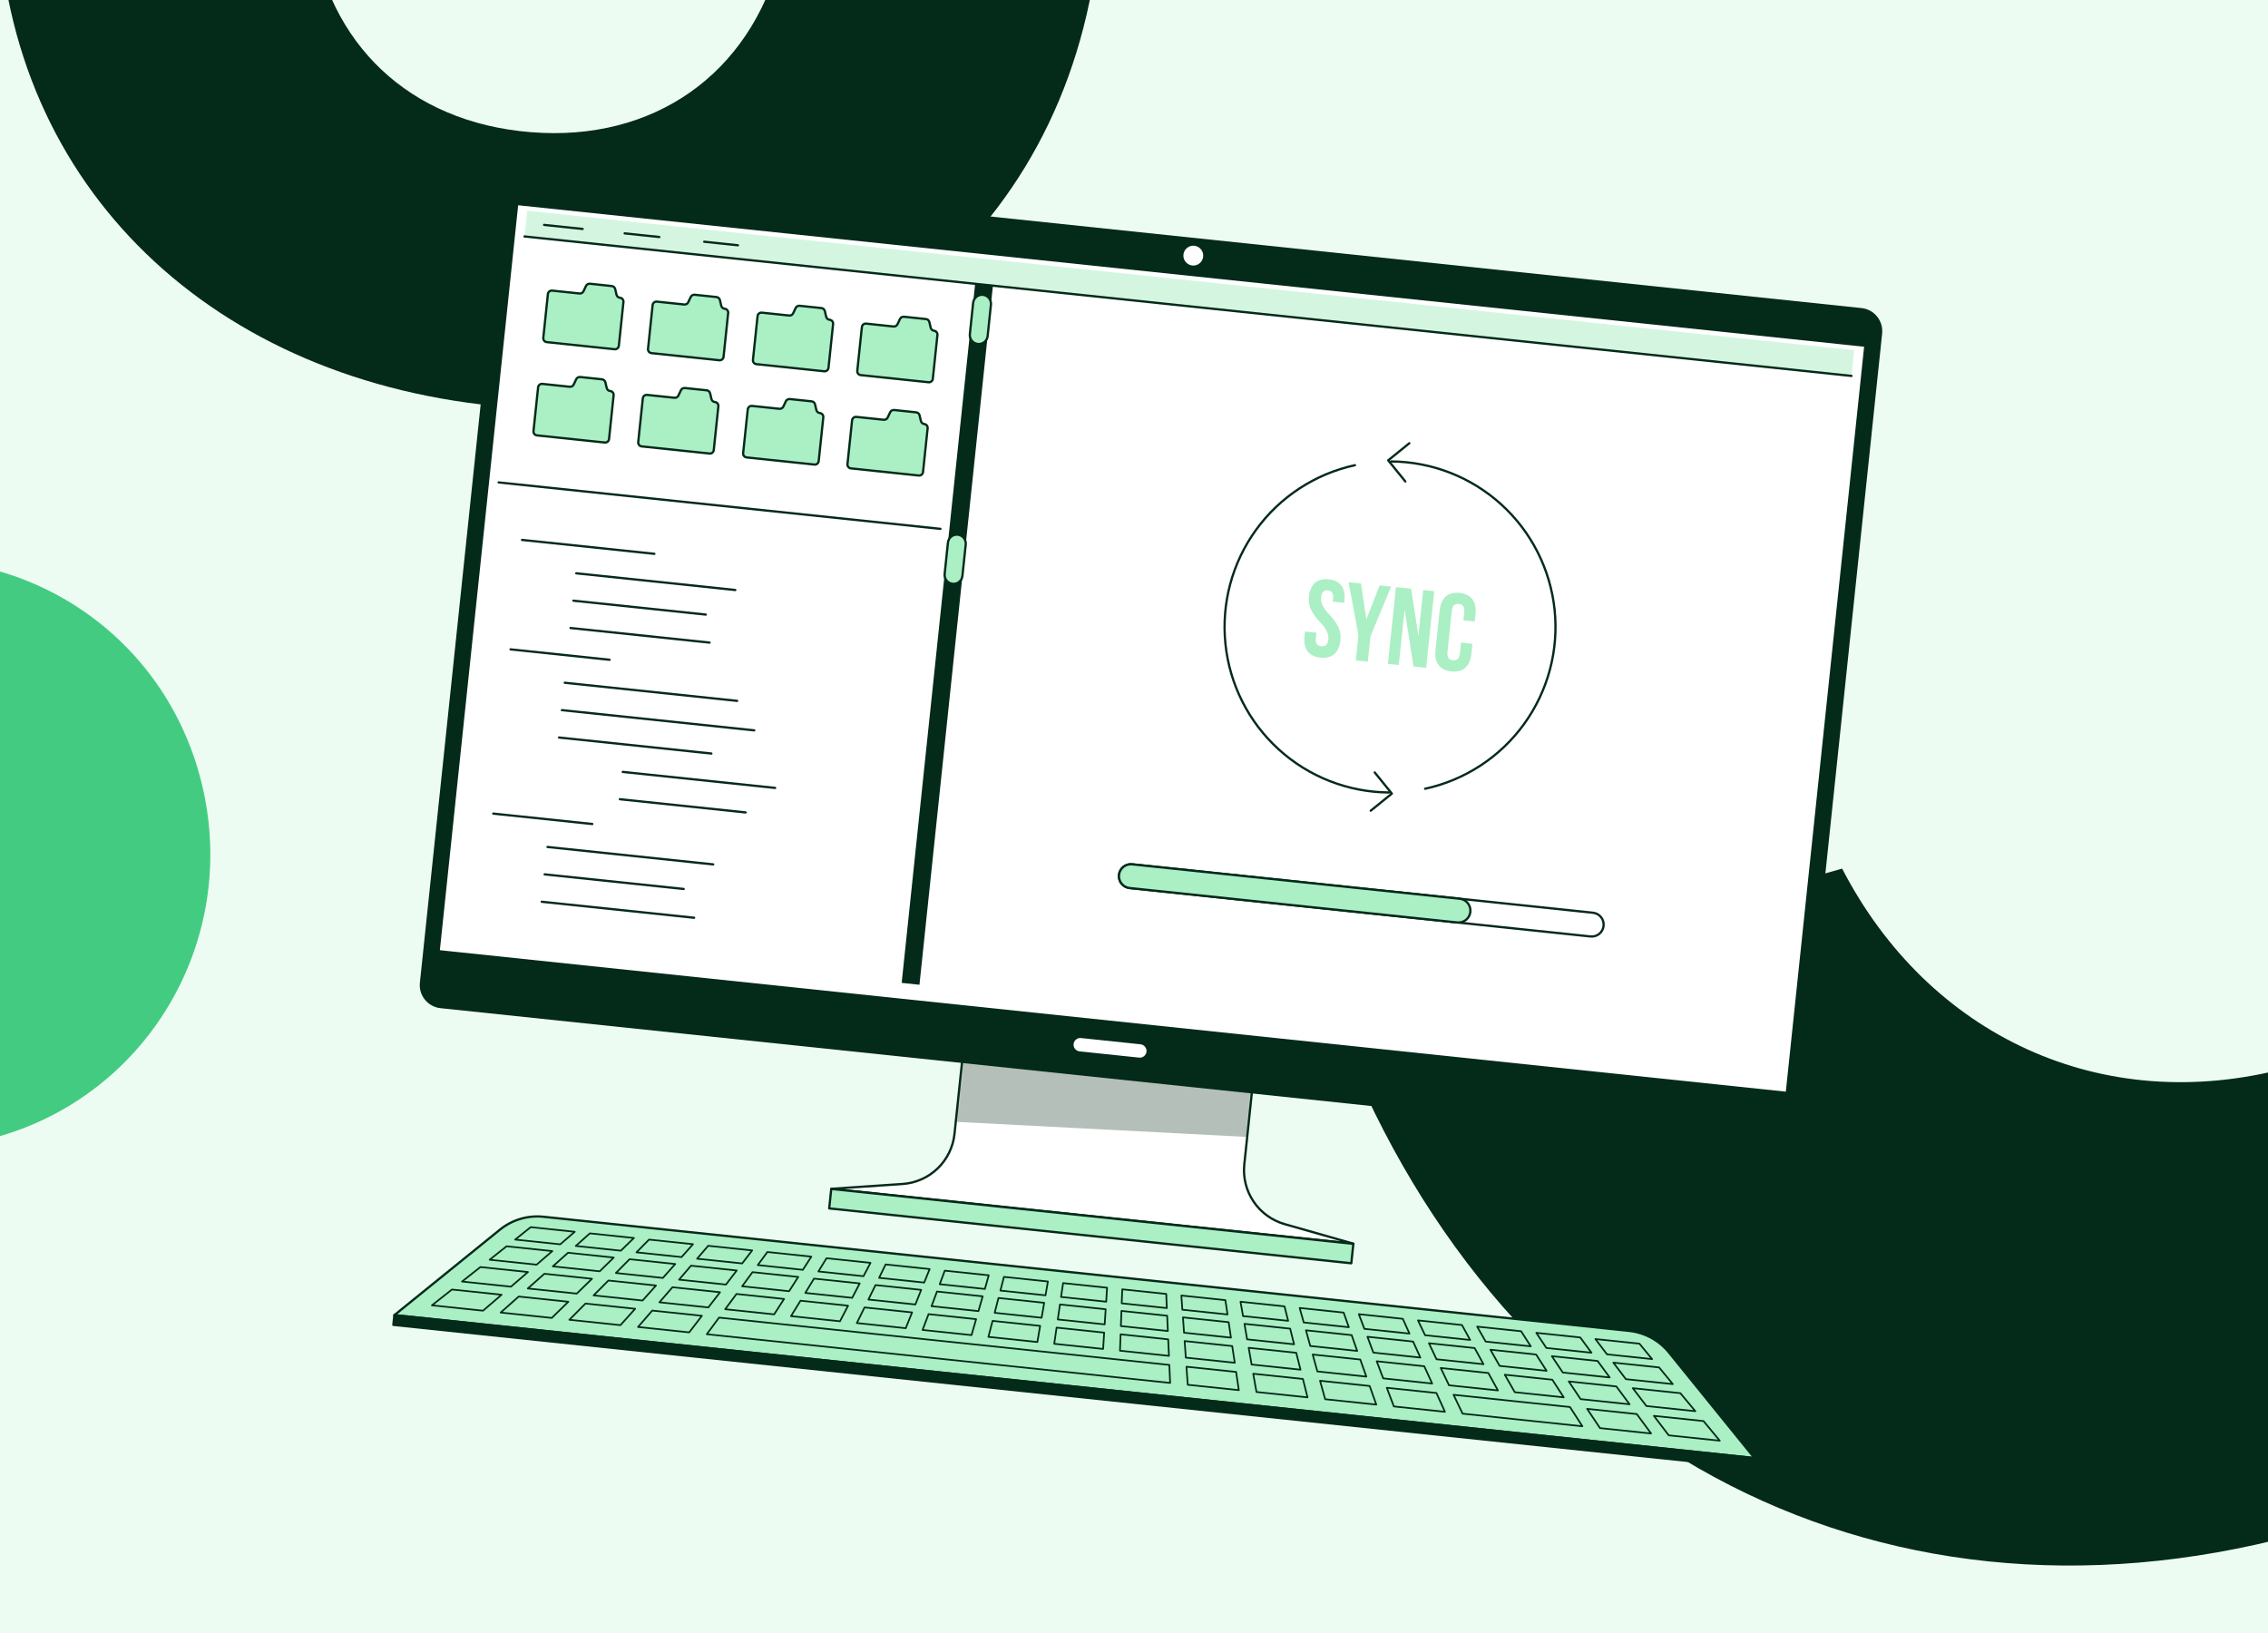 <svg width="1000" height="720" viewBox="0 0 1000 720" fill="none" xmlns="http://www.w3.org/2000/svg">
<rect x="0" y="0" width="1000" height="720" fill="#808080" stroke="none"/>
<g clip-path="url(#clip0_169_6432)">
<rect width="1000" height="720" fill="#EDFCF2"/>
<path d="M344.135 -19.131C330.673 32.794 288.097 62.642 234.069 58.28C180.041 53.918 144.547 18.999 137.501 -31.498C91.97 -33.942 45.874 -37.047 -0.885 -39.589C3.446 82.809 94.121 169.03 224.279 179.538C354.437 190.046 462.414 115.549 482.521 -11.04C437.604 -13.434 391.508 -16.539 344.749 -19.081L344.135 -19.131Z" fill="#042A1A"/>
<path d="M1137.23 288.383C1145.7 376.168 1097.01 447.11 1008.77 470.752C926.554 492.783 850.183 456.425 812.231 382.97C741.31 403.045 665.642 425.465 587.97 448.421C657.211 634.64 824.874 726.944 1012.37 676.703C1105.62 651.718 1177.99 596.946 1207.17 533.379L1232.1 626.405C1259.44 728.435 1209.14 809.453 1101.86 838.2C1003.59 864.529 930.837 833.636 905.117 753.688L680.518 813.869C755.248 1012.55 936.88 1096.83 1156.46 1037.99C1402.12 972.166 1508.97 777.359 1440.09 520.285L1360.49 223.201C1303.33 238.515 1227.67 260.934 1136.96 287.383L1137.23 288.383Z" fill="#042A1A"/>
<path d="M-5.347 502.359C63.84 485.319 106.162 415.338 88.875 345.149C71.588 274.959 1.854 233.64 -67.333 250.68C-136.52 267.72 -180.091 336.946 -162.804 407.135C-145.517 477.324 -75.536 519.646 -5.347 502.359Z" fill="#43CC81"/>
<path d="M596.753 548.352L366.516 524.153L397.954 522.023C403.754 521.632 409.23 519.209 413.418 515.178C417.607 511.147 420.239 505.768 420.851 499.987L429.255 420.03L557.034 433.46L548.63 513.417C548.027 519.199 549.483 525.008 552.742 529.821C556.001 534.635 560.853 538.144 566.445 539.732L596.753 548.352Z" fill="white"/>
<mask id="mask0_169_6432" style="mask-type:luminance" maskUnits="userSpaceOnUse" x="366" y="420" width="231" height="129">
<path d="M596.754 548.352L366.517 524.153L397.954 522.023C403.754 521.632 409.23 519.209 413.419 515.178C417.607 511.147 420.239 505.768 420.852 499.987L429.255 420.03L557.034 433.46L548.63 513.417C548.027 519.199 549.484 525.008 552.743 529.821C556.001 534.635 560.854 538.144 566.446 539.732L596.754 548.352Z" fill="white"/>
</mask>
<g mask="url(#mask0_169_6432)">
<path opacity="0.3" d="M557.035 433.46L549.906 501.286L421.417 494.612L429.256 420.03L557.035 433.46Z" fill="#042A1A"/>
</g>
<path d="M596.753 548.352L366.516 524.153L397.954 522.023C403.754 521.632 409.23 519.209 413.418 515.178C417.607 511.147 420.239 505.768 420.851 499.987L429.255 420.03L557.034 433.46L548.63 513.417C548.027 519.199 549.483 525.008 552.742 529.821C556.001 534.635 560.853 538.144 566.445 539.732L596.753 548.352Z" stroke="#042A1A" stroke-linecap="round" stroke-linejoin="round"/>
<path d="M820.77 135.828L233.164 74.068C227.55 73.478 222.522 77.55 221.932 83.163L185.133 433.278C184.543 438.891 188.615 443.919 194.229 444.509L781.835 506.269C787.448 506.859 792.477 502.787 793.067 497.174L829.865 147.06C830.455 141.447 826.383 136.418 820.77 135.828Z" fill="#042A1A"/>
<path d="M822.47 152.43L228.02 89.951L193.395 419.386L787.845 481.865L822.47 152.43Z" fill="white" stroke="#042A1A" stroke-linecap="round" stroke-linejoin="round"/>
<path d="M502.261 466.312L476.001 463.552C475.222 463.47 474.507 463.082 474.014 462.473C473.521 461.864 473.29 461.085 473.372 460.306C473.454 459.527 473.842 458.812 474.451 458.319C475.059 457.826 475.839 457.595 476.618 457.677L502.879 460.437C503.658 460.519 504.373 460.907 504.866 461.516C505.359 462.124 505.589 462.904 505.508 463.683C505.426 464.462 505.038 465.177 504.429 465.67C503.82 466.163 503.04 466.394 502.261 466.312Z" fill="white"/>
<path d="M530.502 113.13C530.417 113.992 530.079 114.809 529.529 115.478C528.979 116.147 528.243 116.638 527.415 116.888C526.586 117.138 525.701 117.136 524.873 116.883C524.045 116.63 523.311 116.136 522.764 115.465C522.217 114.794 521.881 113.976 521.8 113.114C521.718 112.252 521.895 111.385 522.307 110.623C522.718 109.862 523.347 109.24 524.113 108.836C524.879 108.432 525.747 108.265 526.609 108.355C527.756 108.476 528.81 109.046 529.54 109.94C530.269 110.835 530.615 111.982 530.502 113.13Z" fill="white"/>
<path opacity="0.5" d="M817.57 154.411L232.46 92.913L231.269 104.252L816.378 165.749L817.57 154.411Z" fill="#ABEFC4"/>
<path d="M231.269 104.251L816.349 165.745" stroke="#042A1A" stroke-linecap="round" stroke-linejoin="round"/>
<path d="M239.911 99.16L256.889 100.945" stroke="#042A1A" stroke-linecap="round" stroke-linejoin="round"/>
<path d="M275.426 102.893L290.7 104.498" stroke="#042A1A" stroke-linecap="round" stroke-linejoin="round"/>
<path d="M310.499 106.579L325.362 108.141" stroke="#042A1A" stroke-linecap="round" stroke-linejoin="round"/>
<path d="M585.845 255.414C591.015 255.957 593.334 259.319 592.766 264.724L592.655 265.782L587.632 265.254L587.777 263.873C588.03 261.464 587.156 260.452 585.482 260.276C583.808 260.1 582.743 260.909 582.489 263.317C582.236 265.726 583.096 267.717 586.244 271.107C590.269 275.48 591.412 278.451 591.008 282.299C590.44 287.704 587.413 290.505 582.185 289.955C576.956 289.405 574.607 286.04 575.175 280.635L575.407 278.432L580.43 278.96L580.176 281.369C579.92 283.807 580.888 284.77 582.562 284.946C584.237 285.122 585.413 284.384 585.669 281.946C585.926 279.508 585.063 277.546 581.915 274.156C577.89 269.783 576.744 266.842 577.151 262.964C577.707 257.677 580.675 254.87 585.845 255.414Z" fill="#ABEFC4"/>
<path d="M598.97 280.018L594.62 256.692L600.054 257.264L602.461 273.079L608.279 258.128L613.361 258.662L604.26 280.544L603.084 291.736L597.796 291.18L598.97 280.018Z" fill="#ABEFC4"/>
<path d="M619.312 268.732L616.74 293.201L611.952 292.698L615.505 258.888L622.173 259.589L625.395 280.36L627.52 260.15L632.366 260.66L628.816 294.44L623.235 293.854L619.312 268.732Z" fill="#ABEFC4"/>
<path d="M649.201 283.872L648.729 288.367C648.161 293.772 645.134 296.572 639.935 296.025C634.735 295.479 632.357 292.111 632.925 286.706L634.778 269.081C635.346 263.676 638.372 260.876 643.572 261.422C648.771 261.969 651.149 265.337 650.581 270.742L650.235 274.032L645.242 273.507L645.621 269.894C645.875 267.485 644.883 266.461 643.209 266.285C641.535 266.109 640.382 266.908 640.128 269.317L638.214 287.529C637.958 289.967 638.926 290.93 640.6 291.106C642.275 291.282 643.451 290.544 643.707 288.106L644.214 283.289L649.201 283.872Z" fill="#ABEFC4"/>
<path d="M701.275 412.893L498.063 391.534C496.676 391.388 495.404 390.698 494.526 389.614C493.649 388.531 493.238 387.143 493.384 385.756C493.529 384.369 494.22 383.097 495.304 382.22C496.387 381.342 497.775 380.931 499.162 381.077L702.374 402.435C703.761 402.581 705.033 403.272 705.91 404.355C706.788 405.439 707.199 406.827 707.053 408.214C706.907 409.6 706.217 410.872 705.133 411.75C704.05 412.627 702.662 413.038 701.275 412.893Z" stroke="#042A1A" stroke-linecap="round" stroke-linejoin="round"/>
<path d="M642.526 406.718L498.063 391.534C496.676 391.388 495.404 390.698 494.526 389.614C493.649 388.531 493.238 387.143 493.384 385.756C493.529 384.369 494.22 383.097 495.304 382.22C496.387 381.342 497.775 380.931 499.162 381.077L643.625 396.261C645.012 396.406 646.284 397.097 647.162 398.181C648.039 399.264 648.45 400.652 648.304 402.039C648.159 403.426 647.468 404.698 646.384 405.575C645.301 406.453 643.913 406.864 642.526 406.718Z" fill="#ABEFC4" stroke="#042A1A" stroke-linecap="round" stroke-linejoin="round"/>
<path d="M612.377 349.408C594.416 349.276 577.134 342.524 563.84 330.446C550.545 318.368 542.171 301.812 540.32 283.946C538.47 266.08 543.272 248.159 553.809 233.612C564.346 219.066 579.877 208.915 597.429 205.104" stroke="#042A1A" stroke-linecap="round" stroke-linejoin="round"/>
<path d="M613.401 203.456C631.363 203.589 648.644 210.34 661.939 222.418C675.234 234.496 683.608 251.052 685.458 268.918C687.309 286.784 682.506 304.706 671.97 319.252C661.433 333.799 645.902 343.949 628.349 347.76" stroke="#042A1A" stroke-linecap="round" stroke-linejoin="round"/>
<path d="M619.632 212.278L612.088 202.962L621.404 195.417" stroke="#042A1A" stroke-linecap="round" stroke-linejoin="round"/>
<path d="M606.147 340.586L613.692 349.902L604.375 357.447" stroke="#042A1A" stroke-linecap="round" stroke-linejoin="round"/>
<path d="M414.652 233.175L219.87 212.702" stroke="#042A1A" stroke-linecap="round" stroke-linejoin="round"/>
<path d="M437.8 125.958L429.957 125.134L397.561 433.36L405.404 434.184L437.8 125.958Z" fill="#042A1A"/>
<path d="M273.333 131.273C272.978 131.237 272.643 131.091 272.375 130.855C272.107 130.619 271.919 130.306 271.838 129.958L271.242 127.43C271.16 127.077 270.968 126.76 270.695 126.523C270.421 126.286 270.079 126.142 269.718 126.112L260.142 125.105C259.783 125.064 259.42 125.136 259.104 125.31C258.788 125.485 258.534 125.753 258.376 126.078L257.268 128.426C257.117 128.75 256.868 129.018 256.557 129.193C256.245 129.368 255.887 129.441 255.532 129.402L243.489 128.136C243.26 128.108 243.029 128.127 242.808 128.19C242.587 128.253 242.381 128.361 242.202 128.505C242.023 128.65 241.875 128.829 241.767 129.032C241.66 129.236 241.593 129.458 241.573 129.687L239.551 148.928C239.523 149.156 239.541 149.388 239.605 149.609C239.668 149.83 239.775 150.036 239.92 150.214C240.065 150.393 240.244 150.541 240.447 150.649C240.65 150.757 240.873 150.823 241.102 150.843L270.947 153.98C271.175 154.008 271.406 153.989 271.627 153.926C271.849 153.863 272.055 153.755 272.233 153.611C272.412 153.466 272.56 153.287 272.668 153.084C272.776 152.881 272.842 152.658 272.862 152.429L274.884 133.188C274.912 132.96 274.894 132.729 274.83 132.508C274.767 132.286 274.66 132.08 274.515 131.902C274.37 131.723 274.191 131.575 273.988 131.467C273.785 131.359 273.562 131.293 273.333 131.273Z" fill="#ABEFC4" stroke="#042A1A" stroke-linecap="round" stroke-linejoin="round"/>
<path d="M319.509 136.127C319.154 136.091 318.819 135.944 318.551 135.709C318.283 135.473 318.095 135.159 318.014 134.811L317.419 132.284C317.336 131.931 317.145 131.613 316.871 131.377C316.597 131.14 316.255 130.996 315.894 130.965L306.318 129.959C305.959 129.918 305.597 129.99 305.28 130.164C304.964 130.338 304.71 130.606 304.553 130.931L303.444 133.28C303.293 133.603 303.044 133.871 302.733 134.046C302.422 134.221 302.063 134.294 301.708 134.256L289.665 132.99C289.437 132.962 289.205 132.98 288.984 133.044C288.763 133.107 288.557 133.214 288.378 133.359C288.199 133.504 288.052 133.683 287.944 133.886C287.836 134.089 287.77 134.312 287.75 134.541L285.727 153.781C285.699 154.009 285.718 154.241 285.781 154.462C285.844 154.683 285.952 154.889 286.096 155.068C286.241 155.247 286.42 155.394 286.624 155.502C286.827 155.61 287.049 155.676 287.278 155.696L317.123 158.833C317.351 158.861 317.583 158.843 317.804 158.78C318.025 158.716 318.231 158.609 318.41 158.464C318.588 158.319 318.736 158.14 318.844 157.937C318.952 157.734 319.018 157.511 319.038 157.282L321.06 138.042C321.088 137.814 321.07 137.582 321.007 137.361C320.943 137.14 320.836 136.934 320.691 136.755C320.547 136.576 320.367 136.429 320.164 136.321C319.961 136.213 319.738 136.147 319.509 136.127Z" fill="#ABEFC4" stroke="#042A1A" stroke-linecap="round" stroke-linejoin="round"/>
<path d="M365.775 140.989C365.421 140.949 365.088 140.801 364.821 140.566C364.553 140.331 364.364 140.019 364.279 139.674L363.684 137.146C363.602 136.793 363.41 136.476 363.136 136.239C362.862 136.002 362.52 135.858 362.159 135.828L352.583 134.821C352.224 134.78 351.862 134.852 351.546 135.026C351.229 135.201 350.975 135.469 350.818 135.794L349.71 138.142C349.558 138.466 349.309 138.733 348.998 138.908C348.687 139.083 348.329 139.157 347.974 139.118L335.93 137.852C335.702 137.824 335.47 137.843 335.249 137.906C335.028 137.969 334.822 138.077 334.643 138.221C334.465 138.366 334.317 138.545 334.209 138.748C334.101 138.951 334.035 139.174 334.015 139.403L331.993 158.643C331.965 158.872 331.983 159.103 332.046 159.324C332.11 159.545 332.217 159.751 332.362 159.93C332.506 160.109 332.686 160.257 332.889 160.365C333.092 160.473 333.314 160.539 333.544 160.559L363.388 163.695C363.616 163.723 363.848 163.705 364.069 163.642C364.29 163.578 364.496 163.471 364.675 163.326C364.853 163.182 365.001 163.003 365.109 162.799C365.217 162.596 365.283 162.374 365.303 162.145L367.325 142.904C367.353 142.676 367.335 142.444 367.272 142.223C367.208 142.002 367.101 141.796 366.956 141.618C366.812 141.439 366.632 141.291 366.429 141.183C366.226 141.075 366.004 141.009 365.775 140.989Z" fill="#ABEFC4" stroke="#042A1A" stroke-linecap="round" stroke-linejoin="round"/>
<path d="M411.863 145.833C411.509 145.793 411.176 145.645 410.909 145.41C410.641 145.175 410.452 144.863 410.367 144.518L409.772 141.99C409.691 141.642 409.503 141.328 409.235 141.093C408.967 140.857 408.632 140.711 408.277 140.675L398.583 139.656C398.224 139.615 397.862 139.687 397.546 139.861C397.229 140.035 396.975 140.303 396.818 140.628L395.71 142.977C395.558 143.3 395.309 143.568 394.998 143.743C394.687 143.918 394.329 143.991 393.974 143.953L381.93 142.687C381.702 142.659 381.47 142.677 381.249 142.741C381.028 142.804 380.822 142.911 380.643 143.056C380.465 143.201 380.317 143.38 380.209 143.583C380.101 143.786 380.035 144.009 380.015 144.238L377.993 163.478C377.965 163.706 377.983 163.938 378.046 164.159C378.11 164.38 378.217 164.586 378.362 164.765C378.506 164.944 378.686 165.091 378.889 165.199C379.092 165.307 379.314 165.373 379.544 165.393L409.388 168.53C409.616 168.558 409.848 168.54 410.069 168.477C410.29 168.413 410.496 168.306 410.675 168.161C410.854 168.016 411.001 167.837 411.109 167.634C411.217 167.431 411.283 167.208 411.303 166.979L413.325 147.739C413.38 147.293 413.258 146.843 412.984 146.487C412.711 146.13 412.308 145.895 411.863 145.833Z" fill="#ABEFC4" stroke="#042A1A" stroke-linecap="round" stroke-linejoin="round"/>
<path d="M269.01 172.397C268.655 172.361 268.32 172.215 268.052 171.979C267.784 171.743 267.596 171.43 267.515 171.082L266.92 168.554C266.837 168.202 266.646 167.884 266.372 167.647C266.098 167.41 265.756 167.266 265.395 167.236L255.819 166.229C255.46 166.188 255.098 166.26 254.781 166.434C254.465 166.609 254.211 166.877 254.054 167.202L252.945 169.55C252.794 169.874 252.545 170.142 252.234 170.317C251.923 170.492 251.564 170.565 251.209 170.526L239.166 169.261C238.938 169.232 238.706 169.251 238.485 169.314C238.264 169.378 238.058 169.485 237.879 169.629C237.7 169.774 237.553 169.953 237.445 170.157C237.337 170.36 237.271 170.582 237.251 170.811L235.228 190.052C235.2 190.28 235.219 190.512 235.282 190.733C235.345 190.954 235.453 191.16 235.597 191.338C235.742 191.517 235.921 191.665 236.124 191.773C236.328 191.881 236.55 191.947 236.779 191.967L266.624 195.104C266.852 195.132 267.084 195.113 267.305 195.05C267.526 194.987 267.732 194.879 267.911 194.735C268.089 194.59 268.237 194.411 268.345 194.208C268.453 194.005 268.519 193.782 268.539 193.553L270.561 174.313C270.589 174.084 270.571 173.853 270.508 173.632C270.444 173.411 270.337 173.204 270.192 173.026C270.048 172.847 269.868 172.699 269.665 172.591C269.462 172.483 269.239 172.417 269.01 172.397Z" fill="#ABEFC4" stroke="#042A1A" stroke-linecap="round" stroke-linejoin="round"/>
<path d="M315.187 177.251C314.832 177.215 314.497 177.069 314.229 176.833C313.961 176.597 313.773 176.283 313.692 175.935L313.096 173.408C313.014 173.055 312.822 172.737 312.548 172.501C312.275 172.264 311.933 172.12 311.572 172.089L301.996 171.083C301.637 171.042 301.274 171.114 300.958 171.288C300.642 171.462 300.388 171.73 300.23 172.056L299.122 174.404C298.971 174.727 298.722 174.995 298.411 175.17C298.099 175.345 297.741 175.418 297.386 175.38L285.343 174.114C285.114 174.086 284.883 174.104 284.662 174.168C284.441 174.231 284.235 174.338 284.056 174.483C283.877 174.628 283.729 174.807 283.621 175.01C283.513 175.213 283.447 175.436 283.427 175.665L281.405 194.905C281.377 195.133 281.395 195.365 281.459 195.586C281.522 195.807 281.629 196.013 281.774 196.192C281.919 196.371 282.098 196.518 282.301 196.626C282.504 196.734 282.727 196.8 282.956 196.82L312.801 199.957C313.029 199.985 313.26 199.967 313.481 199.904C313.703 199.84 313.909 199.733 314.087 199.588C314.266 199.443 314.414 199.264 314.522 199.061C314.63 198.858 314.696 198.635 314.716 198.406L316.738 179.166C316.766 178.938 316.748 178.706 316.684 178.485C316.621 178.264 316.514 178.058 316.369 177.879C316.224 177.7 316.045 177.553 315.842 177.445C315.639 177.337 315.416 177.271 315.187 177.251Z" fill="#ABEFC4" stroke="#042A1A" stroke-linecap="round" stroke-linejoin="round"/>
<path d="M361.452 182.113C361.098 182.073 360.765 181.925 360.498 181.69C360.23 181.455 360.042 181.143 359.957 180.798L359.361 178.27C359.279 177.917 359.087 177.6 358.813 177.363C358.539 177.126 358.197 176.982 357.836 176.952L348.26 175.945C347.902 175.904 347.539 175.976 347.223 176.15C346.907 176.325 346.652 176.593 346.495 176.918L345.387 179.266C345.235 179.59 344.986 179.857 344.675 180.032C344.364 180.207 344.006 180.281 343.651 180.242L331.607 178.976C331.379 178.948 331.147 178.967 330.926 179.03C330.705 179.093 330.499 179.201 330.321 179.345C330.142 179.49 329.994 179.669 329.886 179.872C329.778 180.075 329.712 180.298 329.692 180.527L327.67 199.767C327.642 199.996 327.66 200.227 327.723 200.448C327.787 200.669 327.894 200.875 328.039 201.054C328.184 201.233 328.363 201.381 328.566 201.489C328.769 201.597 328.992 201.663 329.221 201.683L359.065 204.819C359.293 204.848 359.525 204.829 359.746 204.766C359.967 204.702 360.173 204.595 360.352 204.45C360.531 204.306 360.678 204.127 360.786 203.923C360.894 203.72 360.96 203.498 360.98 203.269L363.003 184.028C363.031 183.8 363.012 183.568 362.949 183.347C362.886 183.126 362.778 182.92 362.634 182.742C362.489 182.563 362.31 182.415 362.107 182.307C361.904 182.199 361.681 182.133 361.452 182.113Z" fill="#ABEFC4" stroke="#042A1A" stroke-linecap="round" stroke-linejoin="round"/>
<path d="M407.54 186.958C407.187 186.918 406.854 186.77 406.586 186.535C406.319 186.3 406.13 185.988 406.045 185.643L405.45 183.115C405.369 182.767 405.181 182.453 404.913 182.218C404.645 181.982 404.31 181.836 403.954 181.8L394.261 180.781C393.902 180.74 393.54 180.812 393.223 180.986C392.907 181.16 392.653 181.428 392.495 181.753L391.387 184.102C391.236 184.425 390.987 184.693 390.676 184.868C390.364 185.043 390.006 185.116 389.651 185.078L377.608 183.812C377.38 183.784 377.148 183.802 376.927 183.866C376.706 183.929 376.5 184.036 376.321 184.181C376.142 184.326 375.995 184.505 375.887 184.708C375.779 184.911 375.713 185.134 375.693 185.363L373.67 204.603C373.642 204.831 373.661 205.063 373.724 205.284C373.787 205.505 373.895 205.711 374.039 205.89C374.184 206.069 374.363 206.216 374.566 206.324C374.769 206.432 374.992 206.498 375.221 206.518L405.066 209.655C405.294 209.683 405.526 209.665 405.747 209.602C405.968 209.538 406.174 209.431 406.353 209.286C406.531 209.141 406.679 208.962 406.787 208.759C406.895 208.556 406.961 208.333 406.981 208.104L409.003 188.864C409.058 188.418 408.936 187.968 408.662 187.612C408.388 187.255 407.986 187.02 407.54 186.958Z" fill="#ABEFC4" stroke="#042A1A" stroke-linecap="round" stroke-linejoin="round"/>
<path d="M431.149 151.661C430.633 151.611 430.132 151.459 429.675 151.214C429.218 150.97 428.814 150.637 428.487 150.235C428.159 149.834 427.914 149.371 427.766 148.874C427.618 148.378 427.569 147.856 427.623 147.341L429.077 133.506C429.187 132.462 429.707 131.504 430.523 130.843C431.339 130.183 432.383 129.873 433.427 129.983C434.465 130.1 435.415 130.623 436.069 131.437C436.724 132.251 437.03 133.291 436.92 134.33L435.466 148.165C435.357 149.201 434.841 150.152 434.032 150.807C433.222 151.463 432.185 151.77 431.149 151.661Z" fill="#ABEFC4" stroke="#042A1A" stroke-linecap="round" stroke-linejoin="round"/>
<path d="M420.034 257.409C419.518 257.359 419.017 257.207 418.56 256.962C418.103 256.718 417.699 256.385 417.372 255.983C417.044 255.582 416.799 255.119 416.651 254.622C416.503 254.126 416.454 253.604 416.509 253.089L417.963 239.254C418.072 238.21 418.592 237.252 419.408 236.591C420.224 235.931 421.269 235.621 422.313 235.731C423.351 235.848 424.3 236.371 424.955 237.185C425.609 237.999 425.915 239.039 425.806 240.078L424.352 253.913C424.243 254.949 423.727 255.9 422.917 256.555C422.107 257.211 421.07 257.518 420.034 257.409Z" fill="#ABEFC4" stroke="#042A1A" stroke-linecap="round" stroke-linejoin="round"/>
<path d="M230.184 238.05L288.521 244.181" stroke="#042A1A" stroke-linecap="round" stroke-linejoin="round"/>
<path d="M254.089 252.769L324.206 260.138" stroke="#042A1A" stroke-linecap="round" stroke-linejoin="round"/>
<path d="M252.82 264.842L311.187 270.976" stroke="#042A1A" stroke-linecap="round" stroke-linejoin="round"/>
<path d="M251.554 276.885L312.859 283.328" stroke="#042A1A" stroke-linecap="round" stroke-linejoin="round"/>
<path d="M225.111 286.312L268.762 290.899" stroke="#042A1A" stroke-linecap="round" stroke-linejoin="round"/>
<path d="M249.017 301.03L325.008 309.017" stroke="#042A1A" stroke-linecap="round" stroke-linejoin="round"/>
<path d="M247.748 313.104L332.552 322.017" stroke="#042A1A" stroke-linecap="round" stroke-linejoin="round"/>
<path d="M246.479 325.177L313.658 332.238" stroke="#042A1A" stroke-linecap="round" stroke-linejoin="round"/>
<path d="M274.584 340.337L341.763 347.398" stroke="#042A1A" stroke-linecap="round" stroke-linejoin="round"/>
<path d="M273.318 352.38L328.747 358.206" stroke="#042A1A" stroke-linecap="round" stroke-linejoin="round"/>
<path d="M217.5 358.72L261.151 363.308" stroke="#042A1A" stroke-linecap="round" stroke-linejoin="round"/>
<path d="M241.406 373.438L314.46 381.117" stroke="#042A1A" stroke-linecap="round" stroke-linejoin="round"/>
<path d="M240.137 385.512L301.442 391.955" stroke="#042A1A" stroke-linecap="round" stroke-linejoin="round"/>
<path d="M238.869 397.584L306.048 404.645" stroke="#042A1A" stroke-linecap="round" stroke-linejoin="round"/>
<path d="M596.718 548.409L366.51 524.213L365.609 532.79L595.816 556.986L596.718 548.409Z" fill="#ABEFC4" stroke="#042A1A" stroke-linecap="round" stroke-linejoin="round"/>
<path d="M773.594 642.88L173.886 579.848L220.404 542.179C223.085 540.008 226.168 538.388 229.476 537.411C232.784 536.433 236.253 536.118 239.683 536.483L718.251 586.783C721.682 587.139 725.01 588.168 728.042 589.812C731.075 591.456 733.754 593.682 735.925 596.362L773.594 642.88Z" fill="#ABEFC4" stroke="#042A1A" stroke-linecap="round" stroke-linejoin="round"/>
<path d="M773.565 642.876L173.886 579.848L173.435 584.136L773.114 647.165L773.565 642.876Z" fill="#042A1A" stroke="#042A1A" stroke-linecap="round" stroke-linejoin="round"/>
<path d="M215.893 555.426L236.602 557.602L243.527 551.618L223.347 549.497L215.893 555.426Z" stroke="#042A1A" stroke-width="0.75" stroke-linecap="round" stroke-linejoin="round"/>
<path d="M243.74 558.352L264.419 560.526L270.61 554.465L250.459 552.347L243.74 558.352Z" stroke="#042A1A" stroke-width="0.75" stroke-linecap="round" stroke-linejoin="round"/>
<path d="M271.558 561.275L292.267 563.452L297.724 557.313L277.573 555.196L271.558 561.275Z" stroke="#042A1A" stroke-width="0.75" stroke-linecap="round" stroke-linejoin="round"/>
<path d="M299.405 564.203L320.084 566.377L324.836 560.164L304.685 558.046L299.405 564.203Z" stroke="#042A1A" stroke-width="0.75" stroke-linecap="round" stroke-linejoin="round"/>
<path d="M327.222 567.127L347.931 569.303L351.948 563.014L331.797 560.896L327.222 567.127Z" stroke="#042A1A" stroke-width="0.75" stroke-linecap="round" stroke-linejoin="round"/>
<path d="M355.069 570.054L375.748 572.227L379.061 565.863L358.91 563.745L355.069 570.054Z" stroke="#042A1A" stroke-width="0.75" stroke-linecap="round" stroke-linejoin="round"/>
<path d="M382.887 572.976L403.596 575.153L406.173 568.712L386.023 566.594L382.887 572.976Z" stroke="#042A1A" stroke-width="0.75" stroke-linecap="round" stroke-linejoin="round"/>
<path d="M410.734 575.903L431.414 578.077L433.286 571.562L413.135 569.444L410.734 575.903Z" stroke="#042A1A" stroke-width="0.75" stroke-linecap="round" stroke-linejoin="round"/>
<path d="M438.552 578.828L459.261 581.005L460.399 574.412L440.248 572.294L438.552 578.828Z" stroke="#042A1A" stroke-width="0.75" stroke-linecap="round" stroke-linejoin="round"/>
<path d="M466.398 581.754L487.078 583.927L487.511 577.261L467.361 575.143L466.398 581.754Z" stroke="#042A1A" stroke-width="0.75" stroke-linecap="round" stroke-linejoin="round"/>
<path d="M494.216 584.678L514.925 586.855L514.624 580.111L494.473 577.993L494.216 584.678Z" stroke="#042A1A" stroke-width="0.75" stroke-linecap="round" stroke-linejoin="round"/>
<path d="M522.064 587.605L542.743 589.778L541.737 582.961L521.586 580.843L522.064 587.605Z" stroke="#042A1A" stroke-width="0.75" stroke-linecap="round" stroke-linejoin="round"/>
<path d="M549.88 590.529L570.589 592.705L568.849 585.81L548.698 583.692L549.88 590.529Z" stroke="#042A1A" stroke-width="0.75" stroke-linecap="round" stroke-linejoin="round"/>
<path d="M605.544 596.379L626.253 598.556L623.074 591.51L602.923 589.392L605.544 596.379Z" stroke="#042A1A" stroke-width="0.75" stroke-linecap="round" stroke-linejoin="round"/>
<path d="M633.392 599.306L654.101 601.482L650.187 594.359L630.036 592.241L633.392 599.306Z" stroke="#042A1A" stroke-width="0.75" stroke-linecap="round" stroke-linejoin="round"/>
<path d="M684.232 597.938L689.057 605.156L709.736 607.33L704.412 600.059L684.232 597.938Z" stroke="#042A1A" stroke-width="0.75" stroke-linecap="round" stroke-linejoin="round"/>
<path d="M711.345 600.787L716.875 608.08L737.584 610.257L731.525 602.908L711.345 600.787Z" stroke="#042A1A" stroke-width="0.75" stroke-linecap="round" stroke-linejoin="round"/>
<path d="M657.149 595.091L661.21 602.23L681.919 604.406L677.3 597.209L657.149 595.091Z" stroke="#042A1A" stroke-width="0.75" stroke-linecap="round" stroke-linejoin="round"/>
<path d="M575.811 586.542L577.728 593.455L598.407 595.629L595.962 588.66L575.811 586.542Z" stroke="#042A1A" stroke-width="0.75" stroke-linecap="round" stroke-linejoin="round"/>
<path d="M203.715 565.044L225.276 567.31L232.786 560.853L211.812 558.649L203.715 565.044Z" stroke="#042A1A" stroke-width="0.75" stroke-linecap="round" stroke-linejoin="round"/>
<path d="M232.708 568.092L254.298 570.361L261.014 563.821L240.041 561.616L232.708 568.092Z" stroke="#042A1A" stroke-width="0.75" stroke-linecap="round" stroke-linejoin="round"/>
<path d="M261.73 571.143L283.32 573.412L289.244 566.788L268.27 564.584L261.73 571.143Z" stroke="#042A1A" stroke-width="0.75" stroke-linecap="round" stroke-linejoin="round"/>
<path d="M290.752 574.193L312.312 576.459L317.472 569.755L296.499 567.55L290.752 574.193Z" stroke="#042A1A" stroke-width="0.75" stroke-linecap="round" stroke-linejoin="round"/>
<path d="M319.745 577.24L341.335 579.509L345.701 572.721L324.728 570.517L319.745 577.24Z" stroke="#042A1A" stroke-width="0.75" stroke-linecap="round" stroke-linejoin="round"/>
<path d="M348.766 580.29L370.356 582.56L373.93 575.689L352.956 573.484L348.766 580.29Z" stroke="#042A1A" stroke-width="0.75" stroke-linecap="round" stroke-linejoin="round"/>
<path d="M377.789 583.34L399.35 585.606L402.159 578.655L381.186 576.451L377.789 583.34Z" stroke="#042A1A" stroke-width="0.75" stroke-linecap="round" stroke-linejoin="round"/>
<path d="M406.781 586.388L428.371 588.657L430.387 581.623L409.414 579.418L406.781 586.388Z" stroke="#042A1A" stroke-width="0.75" stroke-linecap="round" stroke-linejoin="round"/>
<path d="M435.803 589.438L457.394 591.707L458.617 584.589L437.644 582.385L435.803 589.438Z" stroke="#042A1A" stroke-width="0.75" stroke-linecap="round" stroke-linejoin="round"/>
<path d="M464.824 592.488L486.385 594.754L486.844 587.556L465.871 585.351L464.824 592.488Z" stroke="#042A1A" stroke-width="0.75" stroke-linecap="round" stroke-linejoin="round"/>
<path d="M493.817 595.536L515.407 597.805L515.074 590.524L494.101 588.319L493.817 595.536Z" stroke="#042A1A" stroke-width="0.75" stroke-linecap="round" stroke-linejoin="round"/>
<path d="M522.838 598.585L544.429 600.855L543.302 593.49L522.329 591.285L522.838 598.585Z" stroke="#042A1A" stroke-width="0.75" stroke-linecap="round" stroke-linejoin="round"/>
<path d="M551.861 601.636L573.422 603.903L571.532 596.457L550.559 594.253L551.861 601.636Z" stroke="#042A1A" stroke-width="0.75" stroke-linecap="round" stroke-linejoin="round"/>
<path d="M609.876 607.734L631.466 610.003L627.989 602.391L607.016 600.187L609.876 607.734Z" stroke="#042A1A" stroke-width="0.75" stroke-linecap="round" stroke-linejoin="round"/>
<path d="M638.898 610.784L660.459 613.05L656.219 605.358L635.245 603.153L638.898 610.784Z" stroke="#042A1A" stroke-width="0.75" stroke-linecap="round" stroke-linejoin="round"/>
<path d="M696.912 616.882L718.503 619.151L712.676 611.292L691.703 609.088L696.912 616.882Z" stroke="#042A1A" stroke-width="0.75" stroke-linecap="round" stroke-linejoin="round"/>
<path d="M725.933 619.932L747.494 622.198L740.904 614.259L719.931 612.055L725.933 619.932Z" stroke="#042A1A" stroke-width="0.75" stroke-linecap="round" stroke-linejoin="round"/>
<path d="M667.891 613.832L689.481 616.101L684.447 608.325L663.474 606.121L667.891 613.832Z" stroke="#042A1A" stroke-width="0.75" stroke-linecap="round" stroke-linejoin="round"/>
<path d="M580.854 604.683L602.444 606.953L599.761 599.424L578.787 597.22L580.854 604.683Z" stroke="#042A1A" stroke-width="0.75" stroke-linecap="round" stroke-linejoin="round"/>
<path d="M190.437 575.528L212.967 577.896L221.161 570.858L199.277 568.558L190.437 575.528Z" stroke="#042A1A" stroke-width="0.75" stroke-linecap="round" stroke-linejoin="round"/>
<path d="M220.751 578.715L243.281 581.083L250.594 573.952L228.71 571.652L220.751 578.715Z" stroke="#042A1A" stroke-width="0.75" stroke-linecap="round" stroke-linejoin="round"/>
<path d="M251.037 581.898L273.567 584.266L280.057 577.048L258.144 574.745L251.037 581.898Z" stroke="#042A1A" stroke-width="0.75" stroke-linecap="round" stroke-linejoin="round"/>
<path d="M281.32 585.081L303.88 587.452L309.489 580.142L287.576 577.839L281.32 585.081Z" stroke="#042A1A" stroke-width="0.75" stroke-linecap="round" stroke-linejoin="round"/>
<path d="M493.405 607.371L515.935 609.739L515.581 601.802L493.697 599.502L338.923 583.235L317.039 580.935L311.636 588.267L334.166 590.635L493.405 607.371Z" stroke="#042A1A" stroke-width="0.75" stroke-linecap="round" stroke-linejoin="round"/>
<path d="M523.69 610.554L546.22 612.922L545.015 604.896L523.131 602.596L523.69 610.554Z" stroke="#042A1A" stroke-width="0.75" stroke-linecap="round" stroke-linejoin="round"/>
<path d="M554.005 613.741L576.505 616.106L574.477 607.993L552.564 605.689L554.005 613.741Z" stroke="#042A1A" stroke-width="0.75" stroke-linecap="round" stroke-linejoin="round"/>
<path d="M614.574 620.107L637.105 622.475L633.343 614.18L611.459 611.88L614.574 620.107Z" stroke="#042A1A" stroke-width="0.75" stroke-linecap="round" stroke-linejoin="round"/>
<path d="M705.459 629.66L727.989 632.028L721.673 623.464L699.789 621.164L705.459 629.66Z" stroke="#042A1A" stroke-width="0.75" stroke-linecap="round" stroke-linejoin="round"/>
<path d="M735.773 632.845L758.274 635.21L751.105 626.557L729.221 624.257L735.773 632.845Z" stroke="#042A1A" stroke-width="0.75" stroke-linecap="round" stroke-linejoin="round"/>
<path d="M662.805 617.277L640.892 614.974L644.888 623.294L667.389 625.659L675.173 626.477L697.703 628.845L692.239 620.37L670.325 618.067L662.805 617.277Z" stroke="#042A1A" stroke-width="0.75" stroke-linecap="round" stroke-linejoin="round"/>
<path d="M584.29 616.924L606.82 619.292L603.911 611.086L582.027 608.786L584.29 616.924Z" stroke="#042A1A" stroke-width="0.75" stroke-linecap="round" stroke-linejoin="round"/>
<path d="M227.132 546.539L247.019 548.629L253.421 543.095L234.005 541.054L227.132 546.539Z" stroke="#042A1A" stroke-width="0.75" stroke-linecap="round" stroke-linejoin="round"/>
<path d="M253.864 549.348L273.75 551.438L279.507 545.836L260.09 543.796L253.864 549.348Z" stroke="#042A1A" stroke-width="0.75" stroke-linecap="round" stroke-linejoin="round"/>
<path d="M280.623 552.161L300.51 554.251L305.561 548.575L286.174 546.537L280.623 552.161Z" stroke="#042A1A" stroke-width="0.75" stroke-linecap="round" stroke-linejoin="round"/>
<path d="M307.354 554.97L327.241 557.06L331.646 551.316L312.259 549.279L307.354 554.97Z" stroke="#042A1A" stroke-width="0.75" stroke-linecap="round" stroke-linejoin="round"/>
<path d="M334.115 557.783L354.001 559.873L357.731 554.058L338.343 552.02L334.115 557.783Z" stroke="#042A1A" stroke-width="0.75" stroke-linecap="round" stroke-linejoin="round"/>
<path d="M360.844 560.592L380.731 562.683L383.814 556.8L364.427 554.762L360.844 560.592Z" stroke="#042A1A" stroke-width="0.75" stroke-linecap="round" stroke-linejoin="round"/>
<path d="M387.605 563.405L407.492 565.495L409.899 559.541L390.483 557.5L387.605 563.405Z" stroke="#042A1A" stroke-width="0.75" stroke-linecap="round" stroke-linejoin="round"/>
<path d="M414.336 566.214L434.252 568.308L435.954 562.28L416.567 560.242L414.336 566.214Z" stroke="#042A1A" stroke-width="0.75" stroke-linecap="round" stroke-linejoin="round"/>
<path d="M441.096 569.027L460.983 571.117L462.039 565.021L442.652 562.983L441.096 569.027Z" stroke="#042A1A" stroke-width="0.75" stroke-linecap="round" stroke-linejoin="round"/>
<path d="M467.827 571.837L487.743 573.93L488.124 567.763L468.737 565.725L467.827 571.837Z" stroke="#042A1A" stroke-width="0.75" stroke-linecap="round" stroke-linejoin="round"/>
<path d="M494.587 574.649L514.473 576.739L514.208 570.504L494.821 568.467L494.587 574.649Z" stroke="#042A1A" stroke-width="0.75" stroke-linecap="round" stroke-linejoin="round"/>
<path d="M521.318 577.459L541.234 579.552L540.293 573.246L520.876 571.205L521.318 577.459Z" stroke="#042A1A" stroke-width="0.75" stroke-linecap="round" stroke-linejoin="round"/>
<path d="M548.079 580.271L567.965 582.361L566.378 575.987L546.961 573.946L548.079 580.271Z" stroke="#042A1A" stroke-width="0.75" stroke-linecap="round" stroke-linejoin="round"/>
<path d="M601.569 585.893L621.456 587.983L618.518 581.467L599.13 579.43L601.569 585.893Z" stroke="#042A1A" stroke-width="0.75" stroke-linecap="round" stroke-linejoin="round"/>
<path d="M628.329 588.705L648.215 590.795L644.602 584.209L625.214 582.171L628.329 588.705Z" stroke="#042A1A" stroke-width="0.75" stroke-linecap="round" stroke-linejoin="round"/>
<path d="M677.383 587.654L681.82 594.328L701.706 596.418L696.77 589.692L677.383 587.654Z" stroke="#042A1A" stroke-width="0.75" stroke-linecap="round" stroke-linejoin="round"/>
<path d="M703.439 590.393L708.551 597.137L728.438 599.227L722.855 592.433L703.439 590.393Z" stroke="#042A1A" stroke-width="0.75" stroke-linecap="round" stroke-linejoin="round"/>
<path d="M651.298 584.913L655.059 591.515L674.946 593.606L670.685 586.951L651.298 584.913Z" stroke="#042A1A" stroke-width="0.75" stroke-linecap="round" stroke-linejoin="round"/>
<path d="M573.045 576.688L574.838 583.084L594.725 585.174L592.433 578.726L573.045 576.688Z" stroke="#042A1A" stroke-width="0.75" stroke-linecap="round" stroke-linejoin="round"/>
</g>
<defs>
<clipPath id="clip0_169_6432">
<rect width="1000" height="720" fill="white"/>
</clipPath>
</defs>
</svg>

